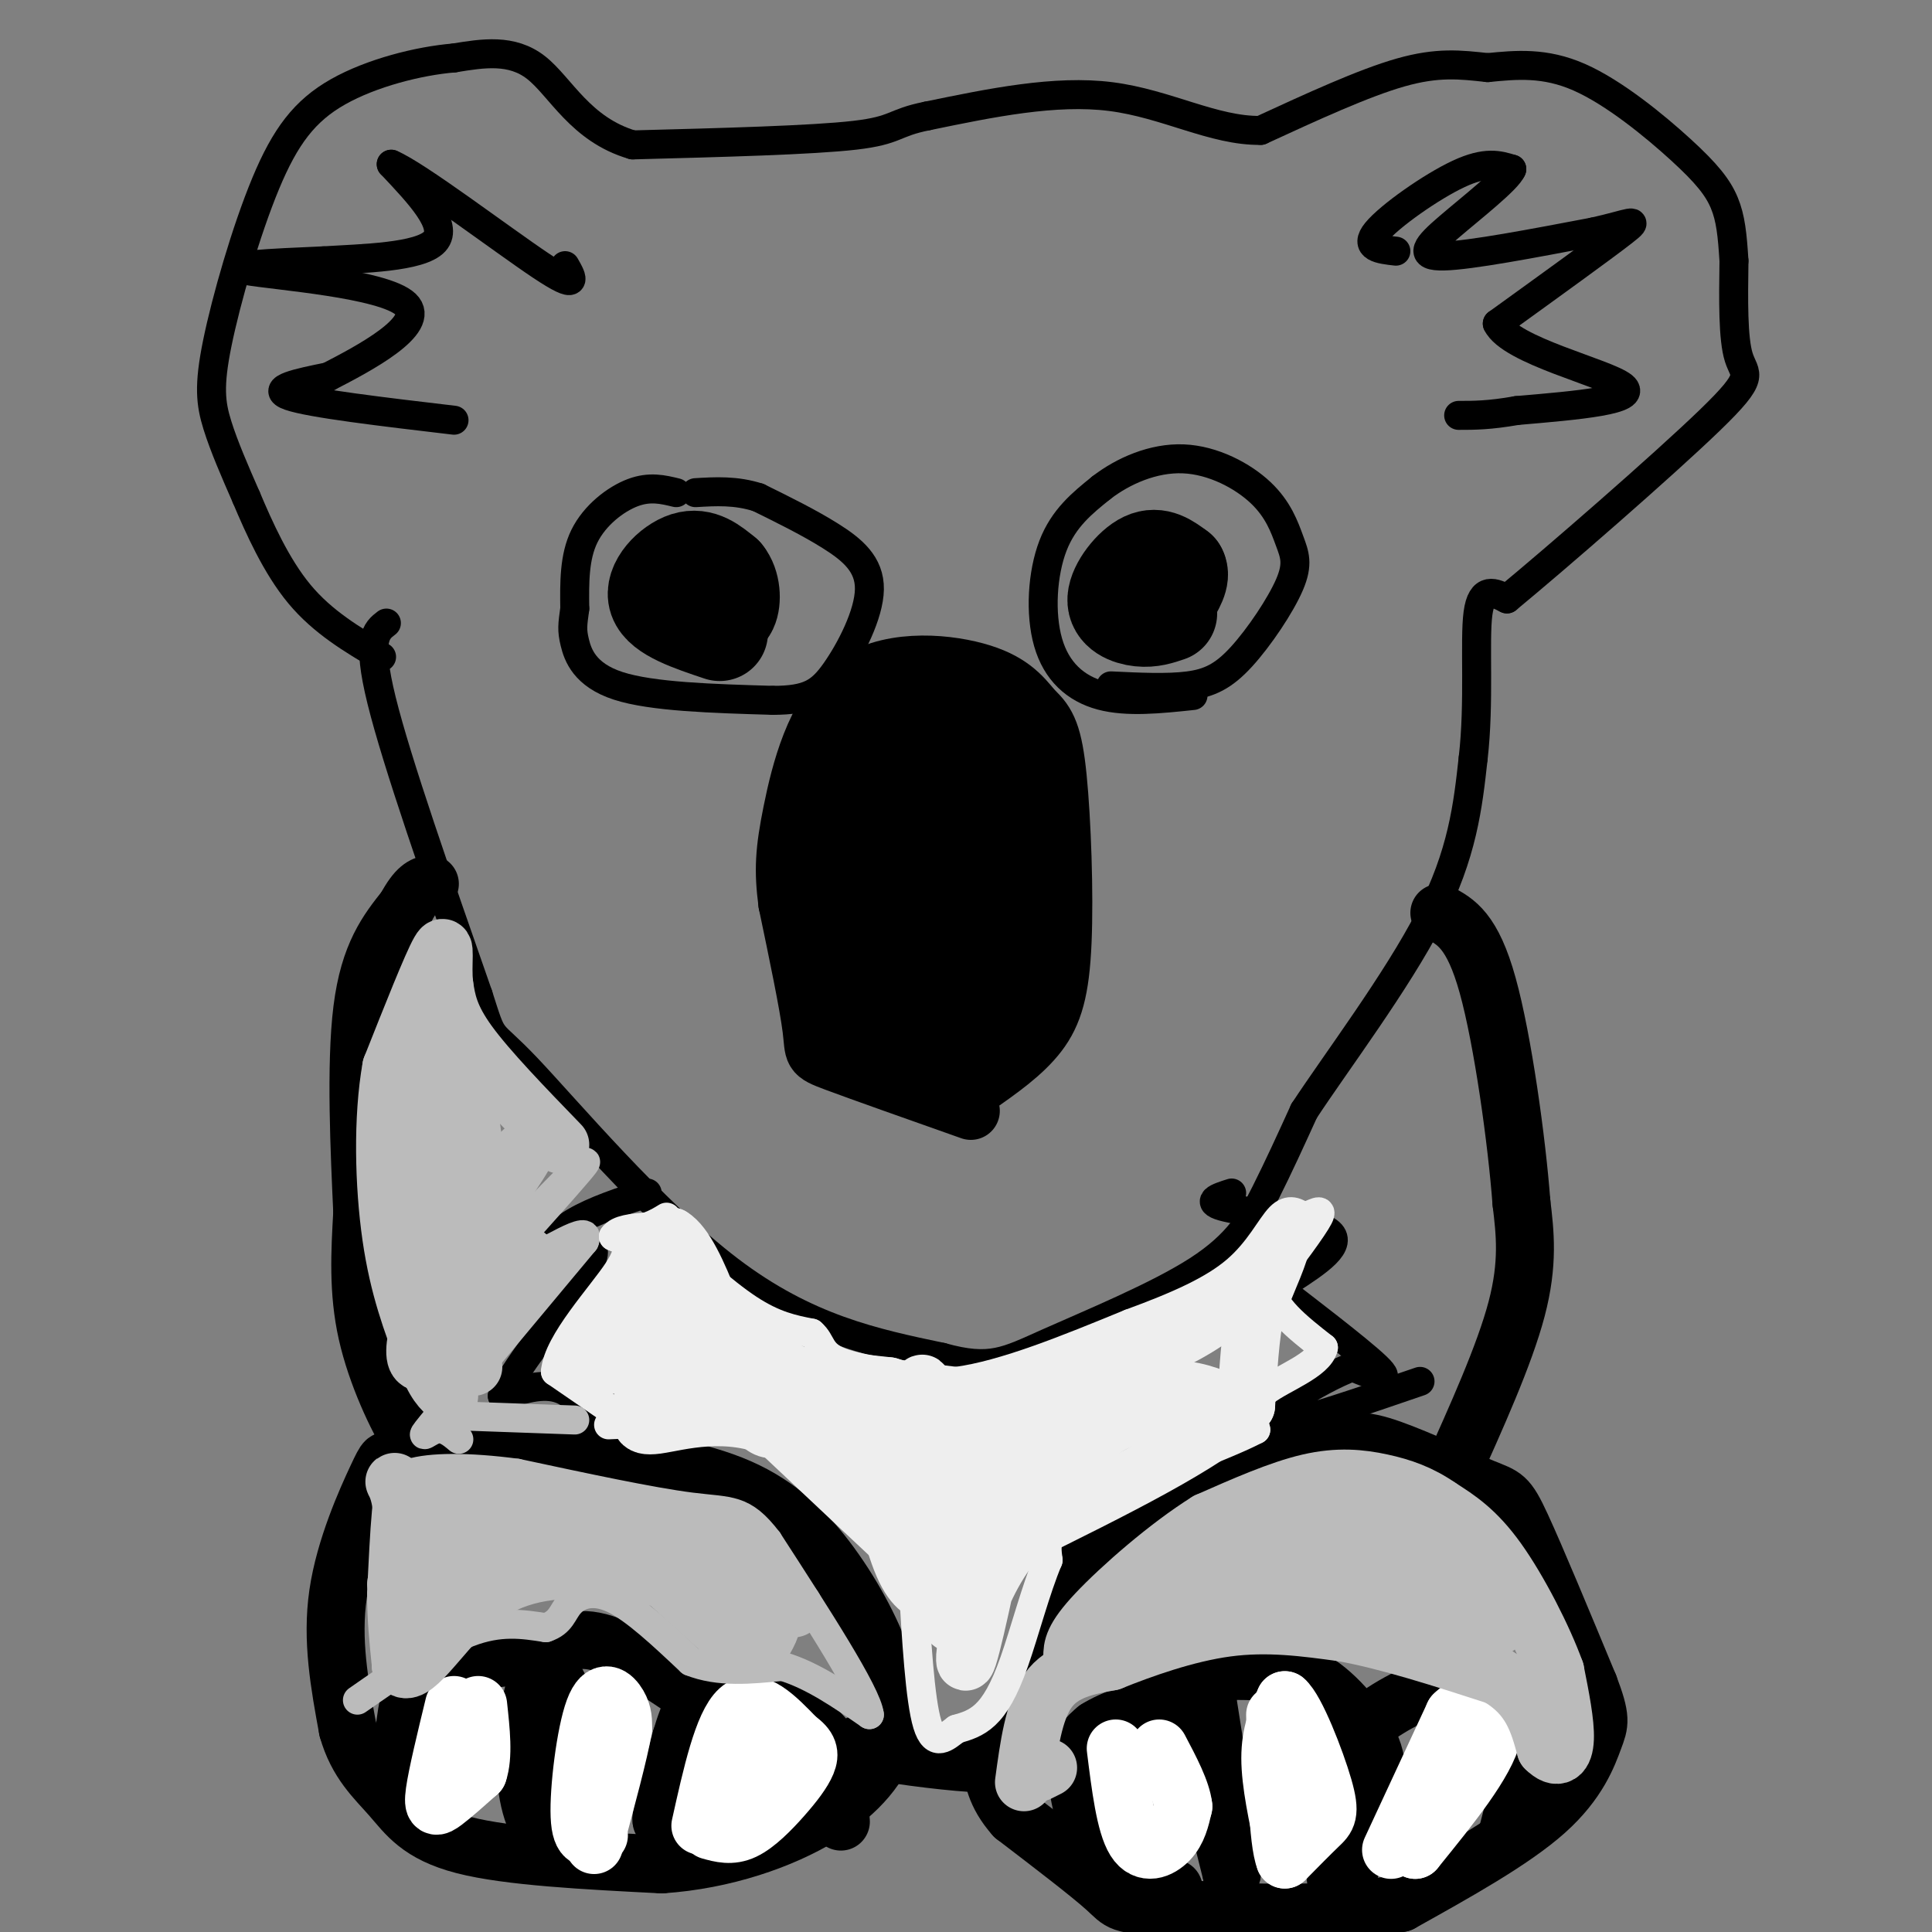 <svg viewBox='0 0 400 400' version='1.1' xmlns='http://www.w3.org/2000/svg' xmlns:xlink='http://www.w3.org/1999/xlink'><rect x="0" y="0" width="400" height="400" fill="#808080" stroke="none"/><g fill='none' stroke='#000000' stroke-width='6' stroke-linecap='round' stroke-linejoin='round'><path d='M80,129c-2.083,1.583 -4.167,3.167 -1,16c3.167,12.833 11.583,36.917 20,61'/><path d='M99,206c3.381,10.548 1.833,6.417 10,15c8.167,8.583 26.048,29.881 42,42c15.952,12.119 29.976,15.060 44,18'/><path d='M195,281c10.108,2.813 13.380,0.847 22,-3c8.620,-3.847 22.590,-9.574 31,-15c8.410,-5.426 11.260,-10.550 14,-16c2.740,-5.450 5.370,-11.225 8,-17'/><path d='M270,230c6.622,-10.067 19.178,-26.733 26,-40c6.822,-13.267 7.911,-23.133 9,-33'/><path d='M305,157c1.356,-11.667 0.244,-24.333 1,-30c0.756,-5.667 3.378,-4.333 6,-3'/><path d='M312,124c10.060,-8.298 32.208,-27.542 42,-37c9.792,-9.458 7.226,-9.131 6,-13c-1.226,-3.869 -1.113,-11.935 -1,-20'/><path d='M359,54c-0.337,-5.378 -0.678,-8.823 -2,-12c-1.322,-3.177 -3.625,-6.086 -9,-11c-5.375,-4.914 -13.821,-11.833 -21,-15c-7.179,-3.167 -13.089,-2.584 -19,-2'/><path d='M308,14c-5.667,-0.622 -10.333,-1.178 -18,1c-7.667,2.178 -18.333,7.089 -29,12'/><path d='M261,27c-9.711,0.133 -19.489,-5.533 -31,-7c-11.511,-1.467 -24.756,1.267 -38,4'/><path d='M192,24c-7.200,1.422 -6.200,2.978 -15,4c-8.800,1.022 -27.400,1.511 -46,2'/><path d='M131,30c-10.844,-3.156 -14.956,-12.044 -20,-16c-5.044,-3.956 -11.022,-2.978 -17,-2'/><path d='M94,12c-7.313,0.599 -17.095,3.097 -24,7c-6.905,3.903 -10.933,9.211 -15,19c-4.067,9.789 -8.172,24.059 -10,33c-1.828,8.941 -1.379,12.555 0,17c1.379,4.445 3.690,9.723 6,15'/><path d='M51,103c2.622,6.200 6.178,14.200 11,20c4.822,5.800 10.911,9.400 17,13'/><path d='M94,87c-14.833,-1.750 -29.667,-3.500 -34,-5c-4.333,-1.500 1.833,-2.750 8,-4'/><path d='M68,78c7.012,-3.619 20.542,-10.667 16,-15c-4.542,-4.333 -27.155,-5.952 -33,-7c-5.845,-1.048 5.077,-1.524 16,-2'/><path d='M67,54c8.000,-0.489 20.000,-0.711 23,-4c3.000,-3.289 -3.000,-9.644 -9,-16'/><path d='M81,34c5.267,2.178 22.933,15.622 31,21c8.067,5.378 6.533,2.689 5,0'/><path d='M289,52c-3.333,-0.378 -6.667,-0.756 -4,-4c2.667,-3.244 11.333,-9.356 17,-12c5.667,-2.644 8.333,-1.822 11,-1'/><path d='M313,35c-0.810,2.143 -8.333,8.000 -13,12c-4.667,4.000 -6.476,6.143 -1,6c5.476,-0.143 18.238,-2.571 31,-5'/><path d='M330,48c7.311,-1.622 10.089,-3.178 6,0c-4.089,3.178 -15.044,11.089 -26,19'/><path d='M310,67c2.711,5.622 22.489,10.178 26,13c3.511,2.822 -9.244,3.911 -22,5'/><path d='M314,85c-5.667,1.000 -8.833,1.000 -12,1'/><path d='M140,102c-2.733,-0.667 -5.467,-1.333 -9,0c-3.533,1.333 -7.867,4.667 -10,9c-2.133,4.333 -2.067,9.667 -2,15'/><path d='M119,126c-0.464,3.405 -0.625,4.417 0,7c0.625,2.583 2.036,6.738 9,9c6.964,2.262 19.482,2.631 32,3'/><path d='M160,145c7.391,-0.014 9.868,-1.550 13,-6c3.132,-4.450 6.920,-11.813 7,-17c0.080,-5.187 -3.549,-8.196 -8,-11c-4.451,-2.804 -9.726,-5.402 -15,-8'/><path d='M157,103c-4.667,-1.500 -8.833,-1.250 -13,-1'/><path d='M247,144c-6.815,0.720 -13.631,1.440 -19,0c-5.369,-1.440 -9.292,-5.042 -11,-11c-1.708,-5.958 -1.202,-14.274 1,-20c2.202,-5.726 6.101,-8.863 10,-12'/><path d='M228,101c4.515,-3.501 10.802,-6.254 17,-6c6.198,0.254 12.309,3.515 16,7c3.691,3.485 4.964,7.193 6,10c1.036,2.807 1.834,4.711 0,9c-1.834,4.289 -6.302,10.962 -10,15c-3.698,4.038 -6.628,5.439 -11,6c-4.372,0.561 -10.186,0.280 -16,0'/></g>
<g fill='none' stroke='#000000' stroke-width='12' stroke-linecap='round' stroke-linejoin='round'><path d='M201,230c-11.378,-4.022 -22.756,-8.044 -28,-10c-5.244,-1.956 -4.356,-1.844 -5,-7c-0.644,-5.156 -2.822,-15.578 -5,-26'/><path d='M163,187c-0.898,-6.823 -0.643,-10.880 1,-19c1.643,-8.120 4.673,-20.301 12,-26c7.327,-5.699 18.951,-4.914 26,-3c7.049,1.914 9.525,4.957 12,8'/><path d='M214,147c2.890,2.616 4.115,5.155 5,14c0.885,8.845 1.431,23.997 1,34c-0.431,10.003 -1.837,14.858 -5,19c-3.163,4.142 -8.081,7.571 -13,11'/><path d='M202,225c-6.333,-0.500 -15.667,-7.250 -25,-14'/></g>
<g fill='none' stroke='#000000' stroke-width='20' stroke-linecap='round' stroke-linejoin='round'><path d='M190,209c-3.333,-1.644 -6.667,-3.289 -10,-8c-3.333,-4.711 -6.667,-12.489 -7,-20c-0.333,-7.511 2.333,-14.756 5,-22'/><path d='M178,159c1.619,-5.845 3.167,-9.458 7,-11c3.833,-1.542 9.952,-1.012 14,6c4.048,7.012 6.024,20.506 8,34'/><path d='M207,188c1.557,7.697 1.448,9.939 0,14c-1.448,4.061 -4.236,9.939 -7,10c-2.764,0.061 -5.504,-5.697 -7,-15c-1.496,-9.303 -1.748,-22.152 -2,-35'/><path d='M191,162c0.900,-8.005 4.148,-10.517 7,-12c2.852,-1.483 5.306,-1.938 7,3c1.694,4.938 2.627,15.268 2,22c-0.627,6.732 -2.813,9.866 -5,13'/><path d='M149,131c-5.978,-2.000 -11.956,-4.000 -13,-7c-1.044,-3.000 2.844,-7.000 6,-8c3.156,-1.000 5.578,1.000 8,3'/><path d='M150,119c1.644,1.978 1.756,5.422 1,7c-0.756,1.578 -2.378,1.289 -4,1'/><path d='M242,127c-1.833,0.625 -3.667,1.250 -6,1c-2.333,-0.250 -5.167,-1.375 -5,-4c0.167,-2.625 3.333,-6.750 6,-8c2.667,-1.250 4.833,0.375 7,2'/><path d='M244,118c0.833,1.333 -0.583,3.667 -2,6'/></g>
<g fill='none' stroke='#000000' stroke-width='12' stroke-linecap='round' stroke-linejoin='round'><path d='M90,301c-1.133,0.622 -2.267,1.244 -5,-3c-2.733,-4.244 -7.067,-13.356 -9,-22c-1.933,-8.644 -1.467,-16.822 -1,-25'/><path d='M75,251c-0.556,-12.289 -1.444,-30.511 0,-42c1.444,-11.489 5.222,-16.244 9,-21'/><path d='M84,188c2.333,-4.333 3.667,-4.667 5,-5'/><path d='M87,305c-2.446,-0.637 -4.893,-1.274 -6,-2c-1.107,-0.726 -0.875,-1.542 -3,3c-2.125,4.542 -6.607,14.440 -8,24c-1.393,9.560 0.304,18.780 2,28'/><path d='M72,358c1.940,6.952 5.792,10.333 9,14c3.208,3.667 5.774,7.619 15,10c9.226,2.381 25.113,3.190 41,4'/><path d='M137,386c12.964,-0.869 24.875,-5.042 33,-10c8.125,-4.958 12.464,-10.702 14,-16c1.536,-5.298 0.268,-10.149 -1,-15'/><path d='M183,345c-1.869,-6.202 -6.042,-14.208 -11,-21c-4.958,-6.792 -10.702,-12.369 -19,-16c-8.298,-3.631 -19.149,-5.315 -30,-7'/><path d='M123,301c-10.667,-1.500 -22.333,-1.750 -34,-2'/><path d='M91,373c-2.982,-0.893 -5.964,-1.786 -7,-6c-1.036,-4.214 -0.125,-11.750 1,-16c1.125,-4.250 2.464,-5.214 6,-6c3.536,-0.786 9.268,-1.393 15,-2'/><path d='M106,343c3.988,0.464 6.458,2.625 8,4c1.542,1.375 2.155,1.964 2,7c-0.155,5.036 -1.077,14.518 -2,24'/><path d='M114,378c-1.490,2.941 -4.214,-1.707 -5,-9c-0.786,-7.293 0.365,-17.233 3,-23c2.635,-5.767 6.753,-7.362 12,-6c5.247,1.362 11.624,5.681 18,10'/><path d='M142,350c3.417,3.452 2.958,7.083 1,13c-1.958,5.917 -5.417,14.119 -6,14c-0.583,-0.119 1.708,-8.560 4,-17'/><path d='M141,360c1.585,-5.380 3.549,-10.329 8,-11c4.451,-0.671 11.391,2.935 16,6c4.609,3.065 6.888,5.590 8,9c1.112,3.410 1.056,7.705 1,12'/><path d='M174,376c0.167,2.000 0.083,1.000 0,0'/><path d='M185,360c-4.833,0.482 -9.667,0.964 -6,2c3.667,1.036 15.833,2.625 22,3c6.167,0.375 6.333,-0.464 7,-2c0.667,-1.536 1.833,-3.768 3,-6'/><path d='M211,357c2.464,-6.893 7.125,-21.125 11,-30c3.875,-8.875 6.964,-12.393 15,-16c8.036,-3.607 21.018,-7.304 34,-11'/><path d='M271,300c8.041,-2.164 11.145,-2.075 17,0c5.855,2.075 14.461,6.136 19,8c4.539,1.864 5.011,1.533 8,8c2.989,6.467 8.494,19.734 14,33'/><path d='M329,349c2.631,6.929 2.208,7.750 1,11c-1.208,3.250 -3.202,8.929 -10,15c-6.798,6.071 -18.399,12.536 -30,19'/><path d='M290,394c-14.952,3.226 -37.333,1.792 -48,1c-10.667,-0.792 -9.619,-0.940 -13,-4c-3.381,-3.060 -11.190,-9.030 -19,-15'/><path d='M210,376c-4.000,-4.500 -4.500,-8.250 -5,-12'/><path d='M243,391c-3.012,0.304 -6.024,0.607 -9,-1c-2.976,-1.607 -5.917,-5.125 -8,-10c-2.083,-4.875 -3.310,-11.107 -3,-15c0.310,-3.893 2.155,-5.446 4,-7'/><path d='M227,358c3.310,-2.155 9.583,-4.042 13,-6c3.417,-1.958 3.976,-3.988 6,2c2.024,5.988 5.512,19.994 9,34'/><path d='M255,388c0.667,-0.333 -2.167,-18.167 -5,-36'/><path d='M250,352c0.671,-6.864 4.850,-6.026 9,-6c4.150,0.026 8.271,-0.762 13,2c4.729,2.762 10.065,9.075 12,14c1.935,4.925 0.467,8.463 -1,12'/><path d='M283,374c-1.000,5.000 -3.000,11.500 -5,18'/><path d='M278,392c-1.167,1.500 -1.583,-3.750 -2,-9'/><path d='M276,383c-0.464,-3.167 -0.625,-6.583 0,-11c0.625,-4.417 2.036,-9.833 6,-14c3.964,-4.167 10.482,-7.083 17,-10'/><path d='M299,348c4.500,-1.024 7.250,1.417 10,4c2.750,2.583 5.500,5.310 6,10c0.500,4.690 -1.250,11.345 -3,18'/><path d='M300,306c5.750,-12.750 11.500,-25.500 14,-35c2.500,-9.500 1.750,-15.750 1,-22'/><path d='M315,249c-0.956,-12.756 -3.844,-33.644 -7,-45c-3.156,-11.356 -6.578,-13.178 -10,-15'/><path d='M129,300c0.000,0.000 -3.000,0.000 -3,0'/></g>
<g fill='none' stroke='#000000' stroke-width='6' stroke-linecap='round' stroke-linejoin='round'><path d='M127,301c-3.083,-5.500 -6.167,-11.000 -10,-13c-3.833,-2.000 -8.417,-0.500 -13,1'/><path d='M104,289c2.378,-5.756 14.822,-20.644 18,-27c3.178,-6.356 -2.911,-4.178 -9,-2'/><path d='M113,260c-0.733,-1.600 1.933,-4.600 6,-7c4.067,-2.400 9.533,-4.200 15,-6'/><path d='M255,247c-2.933,0.933 -5.867,1.867 -1,3c4.867,1.133 17.533,2.467 21,5c3.467,2.533 -2.267,6.267 -8,10'/><path d='M267,265c-2.940,1.048 -6.292,-1.333 -2,2c4.292,3.333 16.226,12.381 20,16c3.774,3.619 -0.613,1.810 -5,0'/><path d='M280,283c-3.250,1.179 -8.875,4.125 -13,7c-4.125,2.875 -6.750,5.679 -2,5c4.750,-0.679 16.875,-4.839 29,-9'/></g>
<g fill='none' stroke='#FFFFFF' stroke-width='12' stroke-linecap='round' stroke-linejoin='round'><path d='M94,353c-1.756,7.244 -3.511,14.489 -4,18c-0.489,3.511 0.289,3.289 2,2c1.711,-1.289 4.356,-3.644 7,-6'/><path d='M99,367c1.167,-3.333 0.583,-8.667 0,-14'/><path d='M124,380c-1.887,0.738 -3.774,1.476 -4,-4c-0.226,-5.476 1.208,-17.167 3,-22c1.792,-4.833 3.940,-2.810 5,-1c1.060,1.810 1.030,3.405 1,5'/><path d='M129,358c-0.833,4.833 -3.417,14.417 -6,24'/><path d='M145,378c2.333,-10.500 4.667,-21.000 8,-24c3.333,-3.000 7.667,1.500 12,6'/><path d='M165,360c2.507,1.748 2.775,3.118 2,5c-0.775,1.882 -2.593,4.276 -5,7c-2.407,2.724 -5.402,5.778 -8,7c-2.598,1.222 -4.799,0.611 -7,0'/><path d='M153,368c0.000,0.000 6.000,-4.000 6,-4'/><path d='M231,362c0.978,7.867 1.956,15.733 4,19c2.044,3.267 5.156,1.933 7,0c1.844,-1.933 2.422,-4.467 3,-7'/><path d='M245,374c-0.333,-3.167 -2.667,-7.583 -5,-12'/><path d='M266,383c-1.500,-6.917 -3.000,-13.833 -3,-19c0.000,-5.167 1.500,-8.583 3,-12'/><path d='M266,352c2.250,1.821 6.375,12.375 8,18c1.625,5.625 0.750,6.321 -1,8c-1.750,1.679 -4.375,4.339 -7,7'/><path d='M266,385c-1.500,-3.833 -1.750,-16.917 -2,-30'/><path d='M288,383c0.000,0.000 13.000,-28.000 13,-28'/><path d='M301,355c4.511,-4.533 9.289,-1.867 8,4c-1.289,5.867 -8.644,14.933 -16,24'/><path d='M293,383c-0.500,-0.500 6.250,-13.750 13,-27'/></g>
<g fill='none' stroke='#BBBBBB' stroke-width='12' stroke-linecap='round' stroke-linejoin='round'><path d='M217,366c0.000,0.000 -2.000,1.000 -2,1'/><path d='M212,369c1.000,-7.417 2.000,-14.833 5,-19c3.000,-4.167 8.000,-5.083 13,-6'/><path d='M230,344c6.289,-2.533 15.511,-5.867 24,-7c8.489,-1.133 16.244,-0.067 24,1'/><path d='M278,338c9.333,1.667 20.667,5.333 32,9'/><path d='M310,347c7.000,4.000 8.500,9.500 10,15'/><path d='M320,362c2.533,2.511 3.867,1.289 4,-2c0.133,-3.289 -0.933,-8.644 -2,-14'/><path d='M322,346c-2.444,-6.800 -7.556,-16.800 -12,-23c-4.444,-6.200 -8.222,-8.600 -12,-11'/><path d='M298,312c-3.929,-2.738 -7.750,-4.083 -12,-5c-4.250,-0.917 -8.929,-1.405 -15,0c-6.071,1.405 -13.536,4.702 -21,8'/><path d='M250,315c-8.156,5.067 -18.044,13.733 -23,19c-4.956,5.267 -4.978,7.133 -5,9'/></g>
<g fill='none' stroke='#BBBBBB' stroke-width='20' stroke-linecap='round' stroke-linejoin='round'><path d='M239,332c7.083,-2.250 14.167,-4.500 23,-5c8.833,-0.500 19.417,0.750 30,2'/><path d='M292,329c9.067,1.867 16.733,5.533 16,4c-0.733,-1.533 -9.867,-8.267 -19,-15'/><path d='M289,318c-5.356,-2.778 -9.244,-2.222 -13,-1c-3.756,1.222 -7.378,3.111 -11,5'/></g>
<g fill='none' stroke='#BBBBBB' stroke-width='6' stroke-linecap='round' stroke-linejoin='round'><path d='M74,352c8.250,-5.750 16.500,-11.500 23,-14c6.500,-2.500 11.250,-1.750 16,-1'/><path d='M113,337c3.262,-1.071 3.417,-3.250 5,-5c1.583,-1.750 4.595,-3.071 9,-1c4.405,2.071 10.202,7.536 16,13'/><path d='M143,344c5.833,2.333 12.417,1.667 19,1'/><path d='M162,345c6.167,1.833 12.083,5.917 18,10'/><path d='M180,355c-0.500,-4.333 -10.750,-20.167 -21,-36'/><path d='M159,319c-5.222,-6.844 -7.778,-5.956 -16,-7c-8.222,-1.044 -22.111,-4.022 -36,-7'/><path d='M107,305c-10.262,-1.357 -17.917,-1.250 -22,0c-4.083,1.250 -4.595,3.643 -5,8c-0.405,4.357 -0.702,10.679 -1,17'/><path d='M79,330c0.000,5.333 0.500,10.167 1,15'/></g>
<g fill='none' stroke='#BBBBBB' stroke-width='12' stroke-linecap='round' stroke-linejoin='round'><path d='M82,328c0.000,0.000 38.000,-8.000 38,-8'/><path d='M120,320c7.689,-1.600 7.911,-1.600 12,2c4.089,3.600 12.044,10.800 20,18'/><path d='M152,340c4.262,3.104 4.915,1.863 6,0c1.085,-1.863 2.600,-4.348 2,-8c-0.600,-3.652 -3.314,-8.472 -6,-11c-2.686,-2.528 -5.343,-2.764 -8,-3'/><path d='M146,318c-4.444,-0.067 -11.556,1.267 -22,0c-10.444,-1.267 -24.222,-5.133 -38,-9'/><path d='M86,309c-6.578,-2.467 -4.022,-4.133 -3,2c1.022,6.133 0.511,20.067 0,34'/><path d='M83,345c2.190,3.095 7.667,-6.167 14,-12c6.333,-5.833 13.524,-8.238 24,-8c10.476,0.238 24.238,3.119 38,6'/><path d='M159,331c7.183,1.721 6.140,3.022 3,1c-3.140,-2.022 -8.378,-7.367 -13,-11c-4.622,-3.633 -8.629,-5.555 -17,-7c-8.371,-1.445 -21.106,-2.413 -28,-2c-6.894,0.413 -7.947,2.206 -9,4'/><path d='M95,316c-2.000,1.167 -2.500,2.083 -3,3'/><path d='M116,237c-7.500,-7.750 -15.000,-15.500 -19,-21c-4.000,-5.500 -4.500,-8.750 -5,-12'/><path d='M92,204c-0.556,-4.489 0.556,-9.711 -1,-7c-1.556,2.711 -5.778,13.356 -10,24'/><path d='M81,221c-1.867,10.400 -1.533,24.400 0,35c1.533,10.600 4.267,17.800 7,25'/><path d='M88,281c2.000,5.500 3.500,6.750 5,8'/></g>
<g fill='none' stroke='#BBBBBB' stroke-width='6' stroke-linecap='round' stroke-linejoin='round'><path d='M119,294c0.000,0.000 -28.000,-1.000 -28,-1'/><path d='M95,298c-1.556,-1.311 -3.111,-2.622 -5,-2c-1.889,0.622 -4.111,3.178 1,-3c5.111,-6.178 17.556,-21.089 30,-36'/><path d='M121,257c1.911,-4.356 -8.311,2.756 -14,5c-5.689,2.244 -6.844,-0.378 -8,-3'/><path d='M108,259c-0.881,-0.185 -1.762,-0.369 -3,0c-1.238,0.369 -2.833,1.292 2,-4c4.833,-5.292 16.095,-16.798 14,-14c-2.095,2.798 -17.548,19.899 -33,37'/></g>
<g fill='none' stroke='#BBBBBB' stroke-width='12' stroke-linecap='round' stroke-linejoin='round'><path d='M98,283c-1.711,-1.756 -3.422,-3.511 0,-9c3.422,-5.489 11.978,-14.711 11,-14c-0.978,0.711 -11.489,11.356 -22,22'/><path d='M87,282c-2.940,-0.500 0.708,-12.750 7,-24c6.292,-11.250 15.226,-21.500 15,-20c-0.226,1.500 -9.613,14.750 -19,28'/><path d='M90,266c-2.289,-4.889 1.489,-31.111 4,-38c2.511,-6.889 3.756,5.556 5,18'/><path d='M99,246c0.262,5.036 -1.583,8.625 -4,4c-2.417,-4.625 -5.405,-17.464 -6,-25c-0.595,-7.536 1.202,-9.768 3,-12'/><path d='M92,213c1.500,-0.667 3.750,3.667 6,8'/></g>
<g fill='none' stroke='#EEEEEE' stroke-width='6' stroke-linecap='round' stroke-linejoin='round'><path d='M131,295c0.000,0.000 -16.000,-11.000 -16,-11'/><path d='M115,284c0.444,-6.067 9.556,-15.733 13,-21c3.444,-5.267 1.222,-6.133 -1,-7'/><path d='M127,256c1.000,-1.500 4.000,-1.750 7,-2'/><path d='M134,254c1.833,-0.667 2.917,-1.333 4,-2'/><path d='M136,255c6.833,6.250 13.667,12.500 19,16c5.333,3.500 9.167,4.250 13,5'/><path d='M168,276c2.289,1.933 1.511,4.267 6,6c4.489,1.733 14.244,2.867 24,4'/><path d='M198,286c10.000,-1.333 23.000,-6.667 36,-12'/><path d='M234,274c10.071,-3.690 17.250,-6.917 22,-11c4.750,-4.083 7.071,-9.024 9,-11c1.929,-1.976 3.464,-0.988 5,0'/><path d='M270,252c1.889,-0.622 4.111,-2.178 3,0c-1.111,2.178 -5.556,8.089 -10,14'/><path d='M263,266c0.167,4.500 5.583,8.750 11,13'/><path d='M274,279c-0.867,3.667 -8.533,6.333 -12,9c-3.467,2.667 -2.733,5.333 -2,8'/><path d='M260,296c-7.733,4.044 -26.067,10.156 -35,15c-8.933,4.844 -8.467,8.422 -8,12'/><path d='M217,323c-2.536,5.988 -4.875,14.958 -7,21c-2.125,6.042 -4.036,9.155 -6,11c-1.964,1.845 -3.982,2.423 -6,3'/><path d='M198,358c-2.133,1.578 -4.467,4.022 -6,-1c-1.533,-5.022 -2.267,-17.511 -3,-30'/><path d='M189,327c-2.956,-9.911 -8.844,-19.689 -14,-25c-5.156,-5.311 -9.578,-6.156 -14,-7'/><path d='M161,295c-8.167,-1.167 -21.583,-0.583 -35,0'/></g>
<g fill='none' stroke='#EEEEEE' stroke-width='12' stroke-linecap='round' stroke-linejoin='round'><path d='M138,263c-2.738,2.030 -5.476,4.060 -8,6c-2.524,1.940 -4.833,3.792 2,7c6.833,3.208 22.810,7.774 29,9c6.190,1.226 2.595,-0.887 -1,-3'/><path d='M160,282c-5.476,-3.845 -18.667,-11.958 -18,-12c0.667,-0.042 15.190,7.988 17,11c1.810,3.012 -9.095,1.006 -20,-1'/><path d='M139,280c-7.378,1.178 -15.822,4.622 -16,1c-0.178,-3.622 7.911,-14.311 16,-25'/><path d='M139,256c5.440,3.238 11.042,23.833 15,33c3.958,9.167 6.274,6.905 9,6c2.726,-0.905 5.863,-0.452 9,0'/><path d='M172,295c-1.917,-3.179 -11.208,-11.125 -9,-11c2.208,0.125 15.917,8.321 25,11c9.083,2.679 13.542,-0.161 18,-3'/><path d='M206,292c10.133,-3.089 26.467,-9.311 36,-14c9.533,-4.689 12.267,-7.844 15,-11'/><path d='M257,267c4.333,-4.289 7.667,-9.511 8,-9c0.333,0.511 -2.333,6.756 -5,13'/><path d='M260,271c-1.167,5.500 -1.583,12.750 -2,20'/><path d='M258,291c-8.167,7.833 -27.583,17.417 -47,27'/><path d='M211,318c-10.111,11.533 -11.889,26.867 -11,26c0.889,-0.867 4.444,-17.933 8,-35'/><path d='M208,309c3.410,-11.373 7.935,-22.306 6,-17c-1.935,5.306 -10.329,26.852 -14,36c-3.671,9.148 -2.620,5.900 -3,-2c-0.380,-7.900 -2.190,-20.450 -4,-33'/><path d='M193,293c-1.521,-7.233 -3.325,-8.817 -1,-3c2.325,5.817 8.778,19.034 10,27c1.222,7.966 -2.786,10.682 -5,12c-2.214,1.318 -2.635,1.240 -4,1c-1.365,-0.240 -3.676,-0.640 -6,-6c-2.324,-5.360 -4.662,-15.680 -7,-26'/><path d='M180,298c3.762,2.810 16.667,22.833 21,31c4.333,8.167 0.095,4.476 -8,-3c-8.095,-7.476 -20.048,-18.738 -32,-30'/><path d='M161,296c-10.440,-4.746 -20.541,-1.612 -25,-1c-4.459,0.612 -3.278,-1.297 -3,-4c0.278,-2.703 -0.349,-6.201 8,-7c8.349,-0.799 25.675,1.100 43,3'/><path d='M184,287c11.444,3.356 18.556,10.244 23,15c4.444,4.756 6.222,7.378 8,10'/><path d='M197,336c-1.940,-5.119 -3.881,-10.238 0,-17c3.881,-6.762 13.583,-15.167 22,-21c8.417,-5.833 15.548,-9.095 21,-10c5.452,-0.905 9.226,0.548 13,2'/><path d='M253,290c-2.022,0.533 -13.578,0.867 -21,4c-7.422,3.133 -10.711,9.067 -14,15'/></g>
</svg>